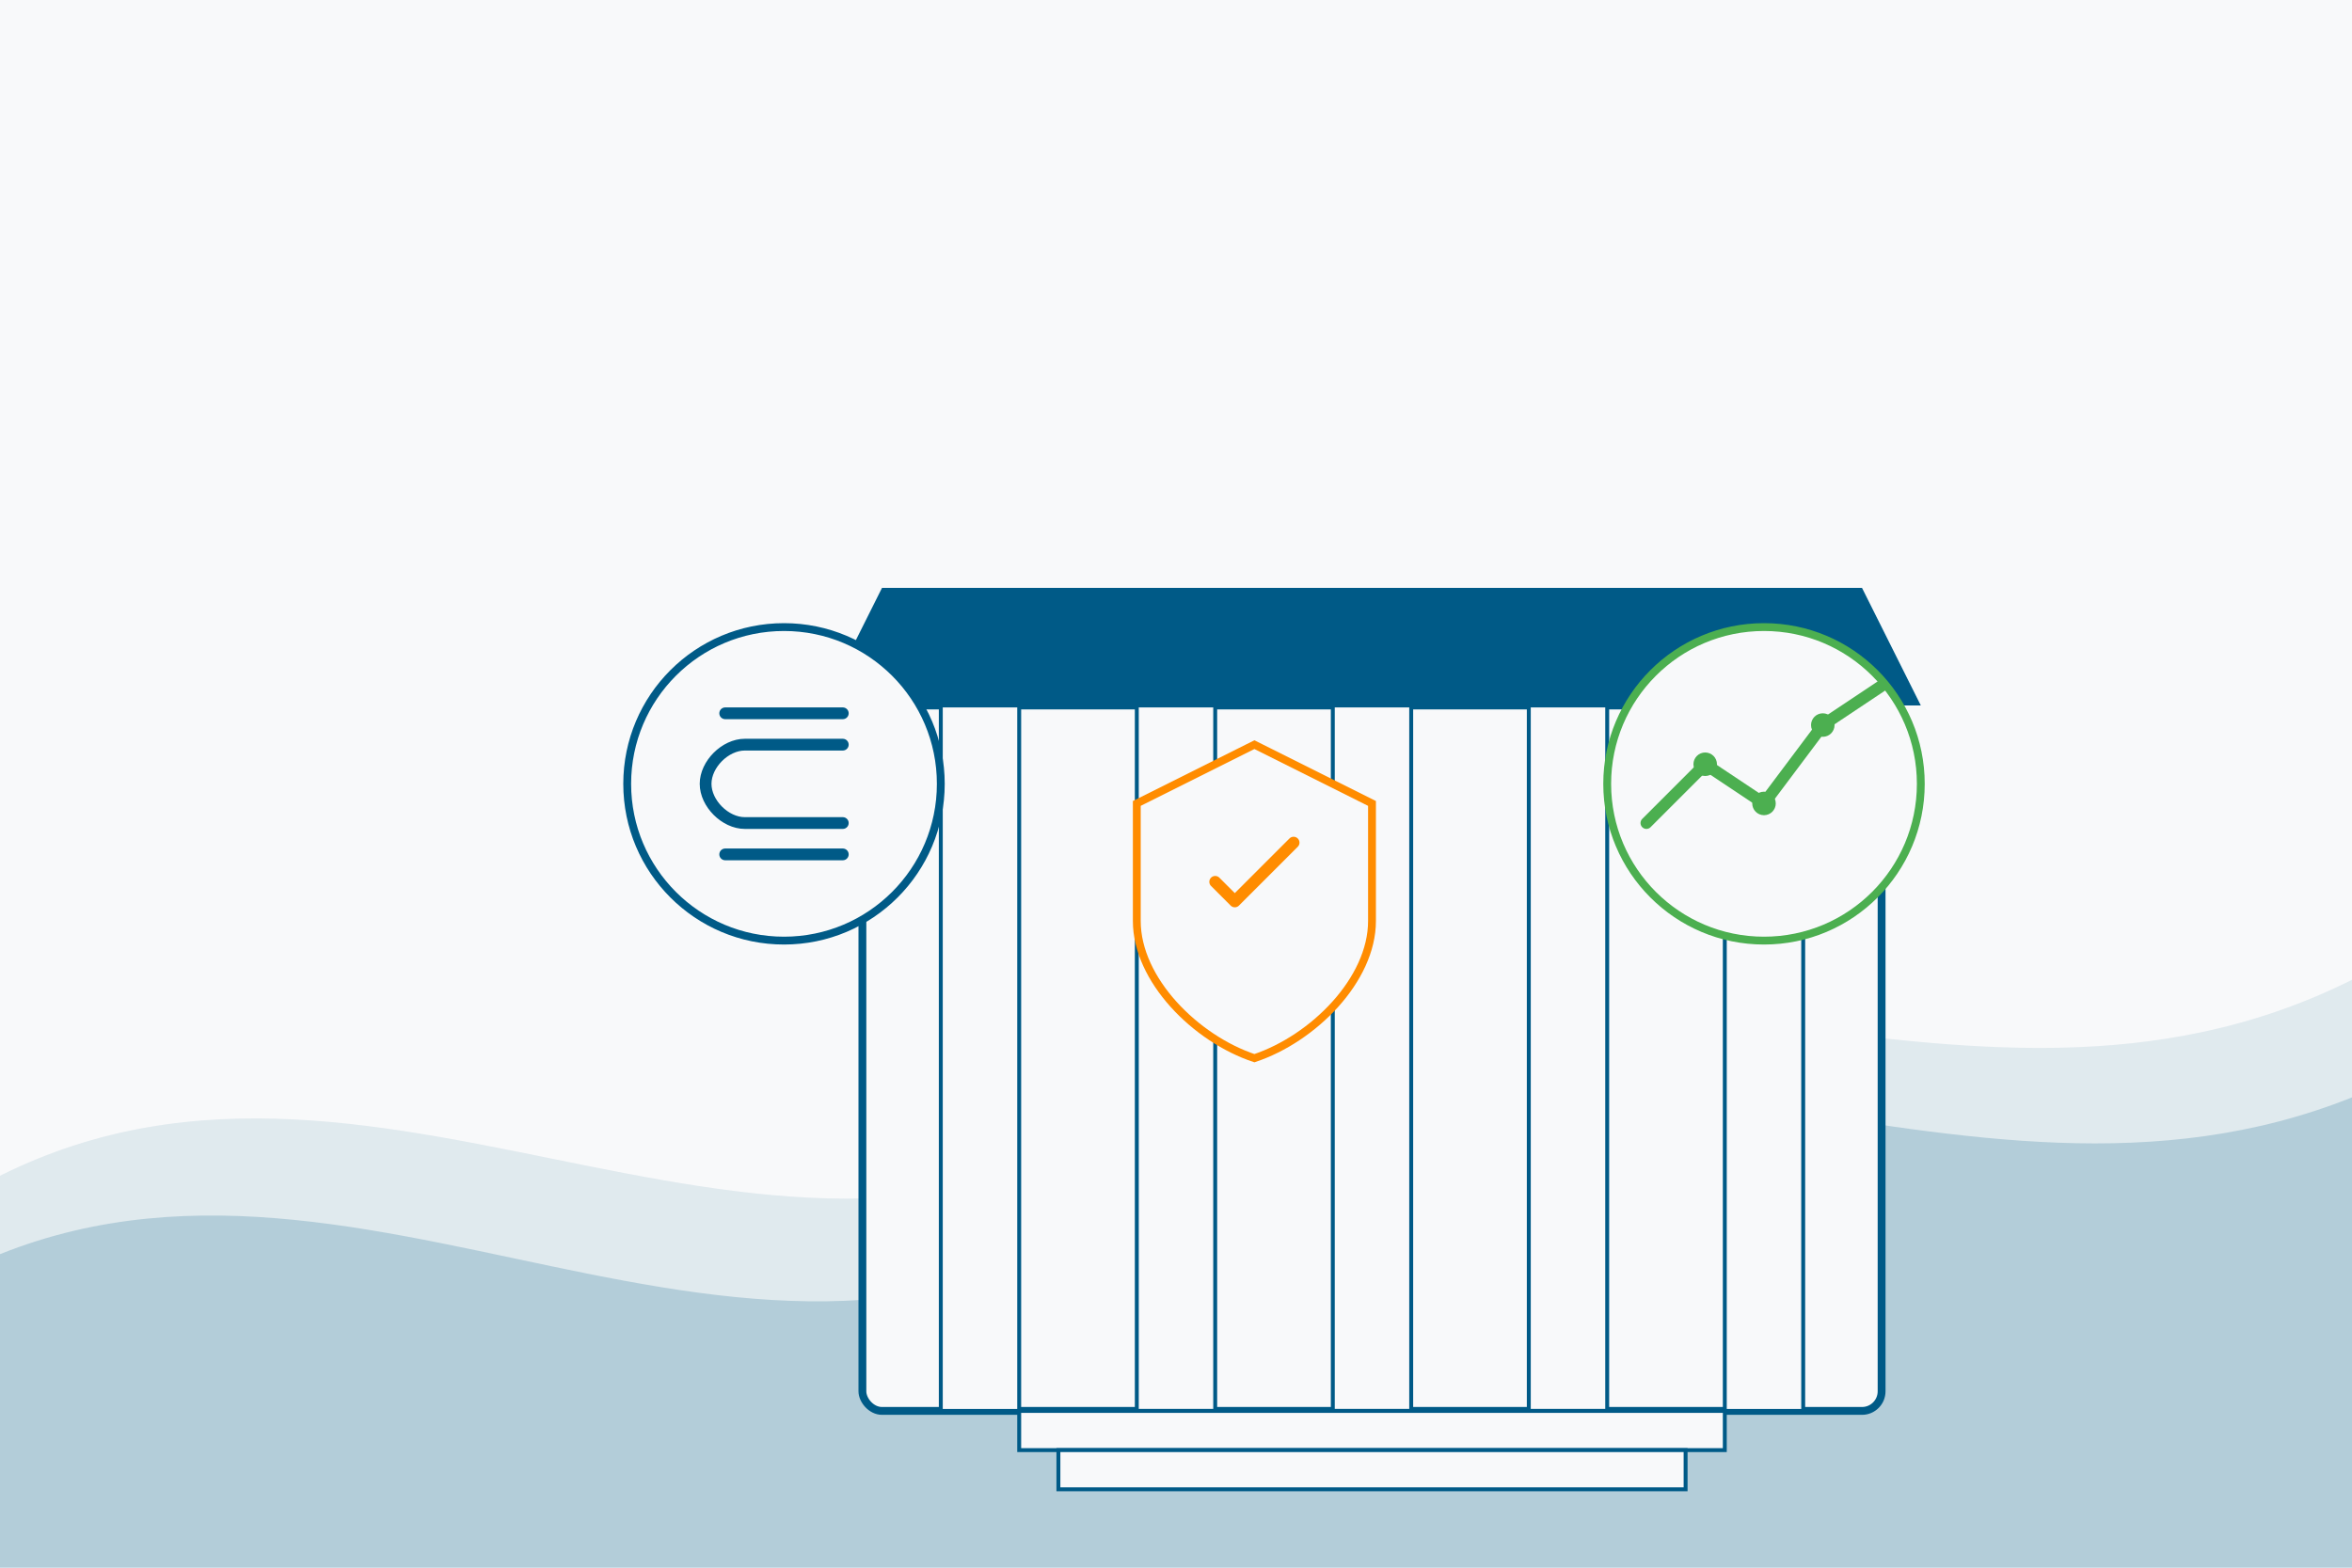 <svg xmlns="http://www.w3.org/2000/svg" width="600" height="400" viewBox="0 0 600 400">
  <style>
    .primary { fill: #005a87; }
    .secondary { fill: #4CAF50; }
    .accent { fill: #FF8C00; }
    .light { fill: #f8f9fa; }
    .dark { fill: #2c3e50; }
    .gray { fill: #6c757d; }
  </style>
  
  <!-- Background -->
  <rect width="600" height="400" fill="#f8f9fa" />
  
  <!-- Abstract waves for financial growth -->
  <path d="M0 300 C100 250 200 350 300 280 C400 220 500 300 600 250 L600 400 L0 400 Z" class="primary" opacity="0.1" />
  <path d="M0 320 C100 280 200 380 300 300 C400 240 500 320 600 280 L600 400 L0 400 Z" class="primary" opacity="0.2" />
  
  <!-- Financial building/institution -->
  <g transform="translate(100, 100)">
    <!-- Base building -->
    <rect x="120" y="80" width="260" height="180" rx="5" ry="5" class="light" stroke="#005a87" stroke-width="2" />
    
    <!-- Pillars -->
    <rect x="140" y="80" width="20" height="180" class="light" stroke="#005a87" stroke-width="1" />
    <rect x="190" y="80" width="20" height="180" class="light" stroke="#005a87" stroke-width="1" />
    <rect x="240" y="80" width="20" height="180" class="light" stroke="#005a87" stroke-width="1" />
    <rect x="290" y="80" width="20" height="180" class="light" stroke="#005a87" stroke-width="1" />
    <rect x="340" y="80" width="20" height="180" class="light" stroke="#005a87" stroke-width="1" />
    
    <!-- Roof/top -->
    <path d="M110 80 L390 80 L375 50 L125 50 Z" class="primary" />
    
    <!-- Steps -->
    <rect x="160" y="260" width="180" height="10" class="light" stroke="#005a87" stroke-width="1" />
    <rect x="170" y="270" width="160" height="10" class="light" stroke="#005a87" stroke-width="1" />
  </g>
  
  <!-- Growth chart -->
  <g transform="translate(400, 150)">
    <circle cx="50" cy="50" r="40" class="light" stroke="#4CAF50" stroke-width="2" />
    <path d="M20 60 L35 45 L50 55 L65 35 L80 25" fill="none" stroke="#4CAF50" stroke-width="3" stroke-linecap="round" stroke-linejoin="round" />
    <circle cx="35" cy="45" r="3" class="secondary" />
    <circle cx="50" cy="55" r="3" class="secondary" />
    <circle cx="65" cy="35" r="3" class="secondary" />
  </g>
  
  <!-- Euro symbol -->
  <g transform="translate(150, 150)">
    <circle cx="50" cy="50" r="40" class="light" stroke="#005a87" stroke-width="2" />
    <path d="M65 40 L40 40 C35 40 30 45 30 50 C30 55 35 60 40 60 L65 60" fill="none" stroke="#005a87" stroke-width="3" stroke-linecap="round" />
    <path d="M35 32 L65 32" fill="none" stroke="#005a87" stroke-width="3" stroke-linecap="round" />
    <path d="M35 68 L65 68" fill="none" stroke="#005a87" stroke-width="3" stroke-linecap="round" />
  </g>
  
  <!-- Secure shield -->
  <g transform="translate(280, 180)">
    <path d="M40 10 L70 25 L70 55 C70 70 55 85 40 90 C25 85 10 70 10 55 L10 25 Z" class="light" stroke="#FF8C00" stroke-width="2" />
    <path d="M30 45 L35 50 L50 35" fill="none" stroke="#FF8C00" stroke-width="3" stroke-linecap="round" stroke-linejoin="round" />
  </g>
</svg>
